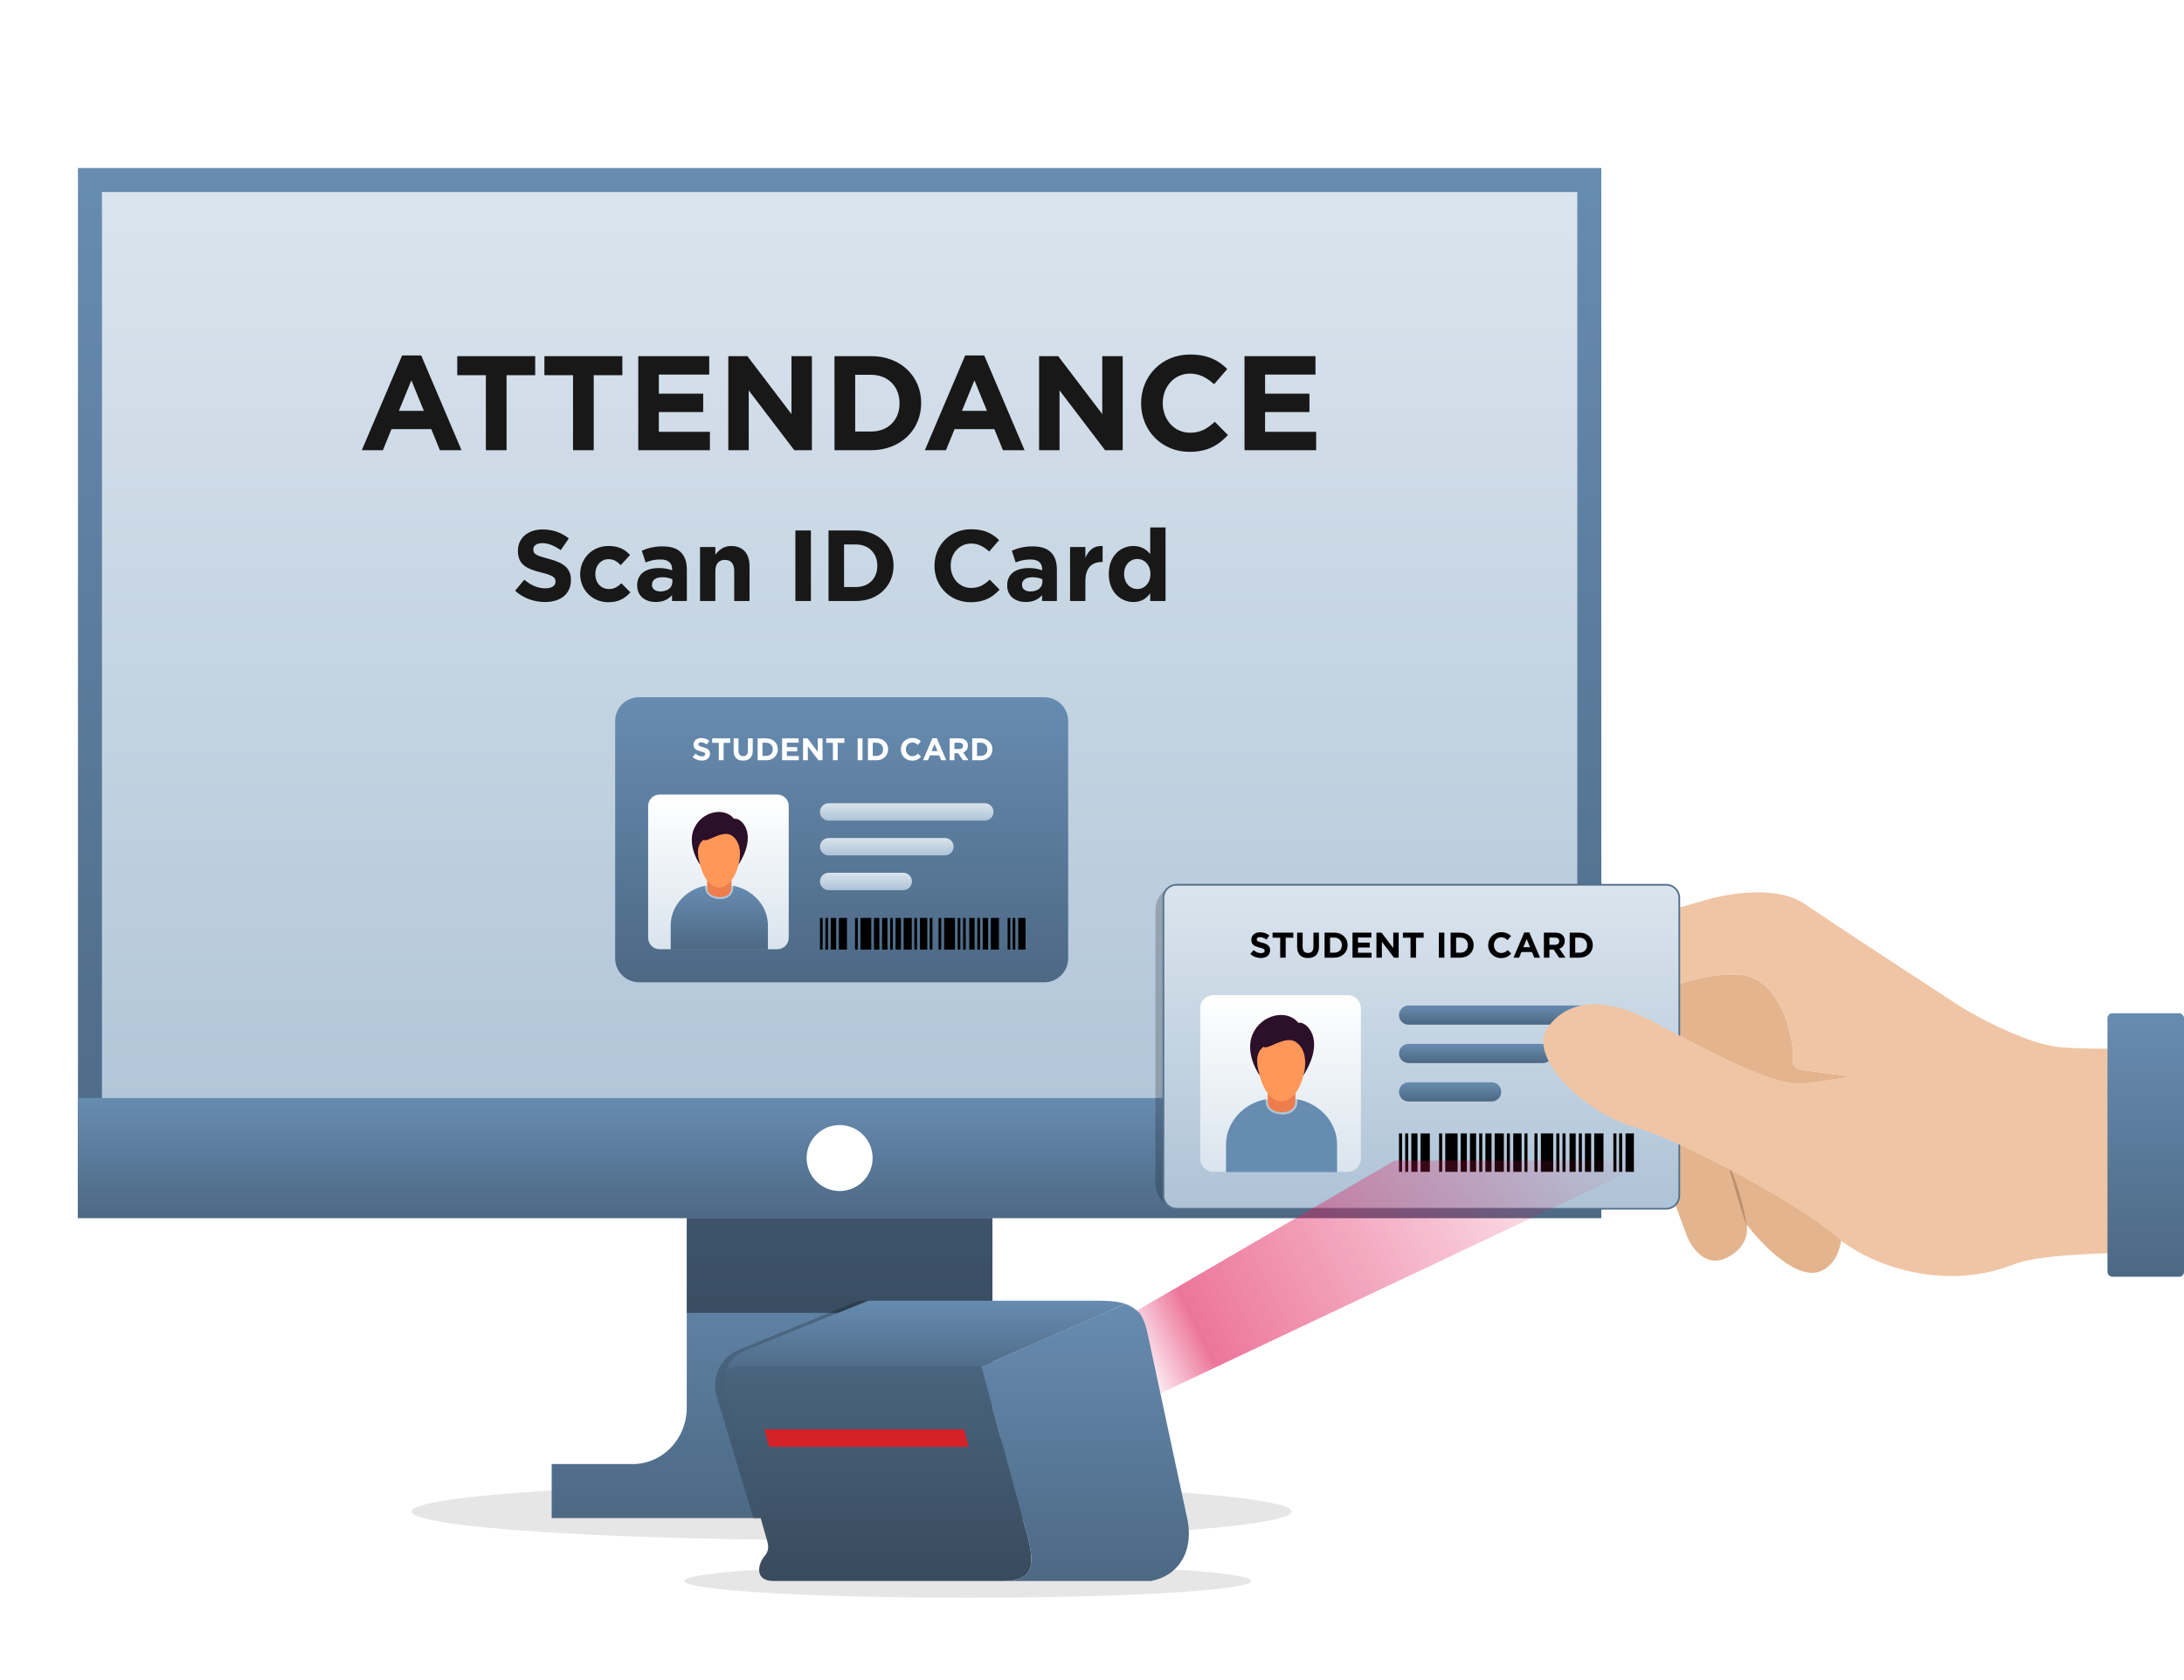 <svg width="364" height="280" viewBox="0 0 364 280" fill="none" xmlns="http://www.w3.org/2000/svg">
<g opacity="0.1" filter="url(#filter0_f_32727_24301)">
<ellipse cx="161.268" cy="263.486" rx="47.244" ry="2.795" fill="black"/>
</g>
<g opacity="0.1" filter="url(#filter1_f_32727_24301)">
<ellipse cx="141.932" cy="251.908" rx="73.358" ry="4.791" fill="black"/>
</g>
<path d="M266.883 28H12.994V202.999H266.883V28Z" fill="url(#paint0_linear_32727_24301)"/>
<path d="M262.884 32.003H16.992V199.003H262.884V32.003Z" fill="url(#paint1_linear_32727_24301)"/>
<path d="M102.529 120.17C102.529 117.977 104.307 116.199 106.501 116.199H174.057C176.25 116.199 178.028 117.977 178.028 120.17V159.731C178.028 161.924 176.25 163.702 174.057 163.702H106.501C104.307 163.702 102.529 161.924 102.529 159.731V120.17Z" fill="url(#paint2_linear_32727_24301)"/>
<path d="M137.111 158.258L137.111 152.987L136.661 152.987L136.661 158.258L137.111 158.258Z" fill="black"/>
<path d="M138.012 158.258L138.012 152.987L137.561 152.987L137.561 158.258L138.012 158.258Z" fill="black"/>
<path d="M168.385 158.258L168.385 152.987L167.934 152.987L167.934 158.258L168.385 158.258Z" fill="black"/>
<path d="M139.361 158.258L139.361 152.987L138.461 152.987L138.461 158.258L139.361 158.258Z" fill="black"/>
<path d="M141.162 158.258L141.162 152.987L139.812 152.987L139.812 158.258L141.162 158.258Z" fill="black"/>
<path d="M142.961 158.258L142.961 152.987L142.51 152.987L142.51 158.258L142.961 158.258Z" fill="black"/>
<path d="M145.211 158.258L145.211 152.987L143.411 152.987L143.411 158.258L145.211 158.258Z" fill="black"/>
<path d="M146.561 158.258L146.561 152.987L145.661 152.987L145.661 158.258L146.561 158.258Z" fill="black"/>
<path d="M147.91 158.258L147.91 152.987L147.01 152.987L147.01 158.258L147.91 158.258Z" fill="black"/>
<path d="M162.439 158.258L162.439 152.987L161.54 152.987L161.54 158.258L162.439 158.258Z" fill="black"/>
<path d="M148.811 158.258L148.811 152.987L148.36 152.987L148.36 158.258L148.811 158.258Z" fill="black"/>
<path d="M163.34 158.258L163.34 152.987L162.889 152.987L162.889 158.258L163.34 158.258Z" fill="black"/>
<path d="M152.84 158.258L152.84 152.987L152.389 152.987L152.389 158.258L152.84 158.258Z" fill="black"/>
<path d="M169.221 158.258L169.221 152.987L168.77 152.987L168.77 158.258L169.221 158.258Z" fill="black"/>
<path d="M156.871 158.258L156.871 152.987L156.421 152.987L156.421 158.258L156.871 158.258Z" fill="black"/>
<path d="M155.406 158.258L155.406 152.987L154.956 152.987L154.956 158.258L155.406 158.258Z" fill="black"/>
<path d="M150.162 158.258L150.162 152.987L149.262 152.987L149.262 158.258L150.162 158.258Z" fill="black"/>
<path d="M164.689 158.258L164.689 152.987L163.79 152.987L163.79 158.258L164.689 158.258Z" fill="black"/>
<path d="M151.961 158.258L151.961 152.987L150.611 152.987L150.611 158.258L151.961 158.258Z" fill="black"/>
<path d="M166.488 158.258L166.488 152.987L165.138 152.987L165.138 158.258L166.488 158.258Z" fill="black"/>
<path d="M154.545 158.258L154.545 152.987L153.327 152.987L153.327 158.258L154.545 158.258Z" fill="black"/>
<path d="M170.926 158.258L170.926 152.987L169.708 152.987L169.708 158.258L170.926 158.258Z" fill="black"/>
<path d="M159.16 158.258L159.16 152.987L157.36 152.987L157.36 158.258L159.16 158.258Z" fill="black"/>
<path d="M160.061 158.258L160.061 152.987L159.61 152.987L159.61 158.258L160.061 158.258Z" fill="black"/>
<path d="M160.961 158.258L160.961 152.987L160.51 152.987L160.51 158.258L160.961 158.258Z" fill="black"/>
<path d="M116.992 126.757C116.434 126.757 115.881 126.57 115.443 126.174L115.918 125.605C116.252 125.876 116.591 126.048 117.008 126.048C117.341 126.048 117.534 125.918 117.534 125.704V125.694C117.534 125.491 117.409 125.381 116.799 125.23C116.059 125.047 115.589 124.834 115.589 124.114V124.104C115.589 123.441 116.116 123.004 116.867 123.004C117.404 123.004 117.847 123.17 118.222 123.468L117.805 124.072C117.477 123.848 117.169 123.713 116.856 123.713C116.544 123.713 116.387 123.848 116.387 124.031V124.041C116.387 124.286 116.544 124.354 117.174 124.521C117.915 124.719 118.332 124.98 118.332 125.616V125.626C118.332 126.351 117.779 126.757 116.992 126.757ZM119.802 126.705V123.796H118.692V123.056H121.716V123.796H120.605V126.705H119.802ZM123.856 126.763C122.875 126.763 122.276 126.22 122.276 125.141V123.056H123.079V125.12C123.079 125.72 123.371 126.022 123.866 126.022C124.361 126.022 124.653 125.73 124.653 125.146V123.056H125.456V125.115C125.456 126.22 124.836 126.763 123.856 126.763ZM126.274 126.705V123.056H127.697C128.844 123.056 129.637 123.843 129.637 124.87V124.88C129.637 125.908 128.844 126.705 127.697 126.705H126.274ZM127.697 123.78H127.077V125.981H127.697C128.349 125.981 128.798 125.537 128.798 124.891V124.88C128.798 124.234 128.349 123.78 127.697 123.78ZM130.352 126.705V123.056H133.105V123.77H131.15V124.51H132.871V125.225H131.15V125.991H133.131V126.705H130.352ZM133.845 126.705V123.056H134.586L136.296 125.303V123.056H137.088V126.705H136.405L134.638 124.385V126.705H133.845ZM138.814 126.705V123.796H137.704V123.056H140.728V123.796H139.617V126.705H138.814ZM142.945 126.705V123.056H143.748V126.705H142.945ZM144.66 126.705V123.056H146.083C147.23 123.056 148.023 123.843 148.023 124.87V124.88C148.023 125.908 147.23 126.705 146.083 126.705H144.66ZM146.083 123.78H145.463V125.981H146.083C146.735 125.981 147.183 125.537 147.183 124.891V124.88C147.183 124.234 146.735 123.78 146.083 123.78ZM152.011 126.768C150.937 126.768 150.14 125.939 150.14 124.891V124.88C150.14 123.843 150.922 122.993 152.043 122.993C152.726 122.993 153.148 123.223 153.482 123.556L152.971 124.145C152.684 123.89 152.408 123.733 152.037 123.733C151.422 123.733 150.979 124.244 150.979 124.87V124.88C150.979 125.506 151.412 126.028 152.037 126.028C152.455 126.028 152.71 125.866 152.997 125.6L153.508 126.116C153.132 126.518 152.72 126.768 152.011 126.768ZM153.838 126.705L155.402 123.03H156.142L157.706 126.705H156.867L156.533 125.887H154.99L154.656 126.705H153.838ZM155.277 125.178H156.246L155.762 123.994L155.277 125.178ZM158.27 126.705V123.056H159.938C160.402 123.056 160.757 123.181 161.002 123.426C161.21 123.634 161.314 123.911 161.314 124.26V124.27C161.314 124.86 160.996 125.23 160.532 125.402L161.424 126.705H160.486L159.703 125.537H159.073V126.705H158.27ZM159.073 124.828H159.886C160.282 124.828 160.501 124.625 160.501 124.312V124.302C160.501 123.952 160.267 123.78 159.87 123.78H159.073V124.828ZM162.037 126.705V123.056H163.461C164.608 123.056 165.4 123.843 165.4 124.87V124.88C165.4 125.908 164.608 126.705 163.461 126.705H162.037ZM163.461 123.78H162.84V125.981H163.461C164.113 125.981 164.561 125.537 164.561 124.891V124.88C164.561 124.234 164.113 123.78 163.461 123.78Z" fill="white"/>
<path d="M108.025 134.326C108.025 133.274 108.879 132.42 109.931 132.42H129.55C130.603 132.42 131.456 133.274 131.456 134.326V156.294C131.456 157.346 130.603 158.2 129.55 158.2H109.931C108.879 158.2 108.025 157.346 108.025 156.294V134.326Z" fill="url(#paint3_linear_32727_24301)"/>
<path d="M117.859 148.633V146.75H121.909V148.633C121.488 149.412 120.768 149.647 119.884 149.647C119 149.647 118.28 149.412 117.859 148.633Z" fill="#EE7D4E"/>
<path d="M119.885 147.91C122.315 147.91 123.308 143.952 123.501 141.973C123.886 140.524 123.935 137.628 121.042 137.628H118.294C116.095 137.628 116.028 140.524 116.269 141.973C116.462 143.952 117.455 147.91 119.885 147.91Z" fill="#FE9757"/>
<path d="M115.69 138.062C114.649 140.38 115.931 143.083 116.702 144.145C116.558 143.421 115.661 141.104 117.281 139.945C117.763 140.525 120.357 138.252 121.909 139.221C123.583 140.266 123.5 142.697 123.066 144.145C126.537 138.642 123.287 136.107 122.343 136.47C120.752 134.442 116.992 135.166 115.69 138.062Z" fill="#2C0F29"/>
<path d="M122.191 147.622C125.318 148.167 127.984 150.897 127.984 154.184V158.24H111.785V154.184C111.785 150.898 114.452 148.167 117.578 147.622C117.574 147.684 117.57 147.748 117.57 147.812C117.57 149.07 118.591 149.794 120.029 149.794C121.467 149.794 122.199 148.925 122.199 147.812C122.199 147.748 122.195 147.684 122.191 147.622Z" fill="url(#paint4_linear_32727_24301)"/>
<path d="M117.57 147.821C117.57 147.757 117.573 147.693 117.578 147.631L117.86 147.622C117.856 147.684 117.853 147.748 117.853 147.812C117.853 149.07 118.873 149.504 120.03 149.504C121.187 149.504 121.902 148.925 121.902 147.812C121.902 147.748 121.899 147.684 121.894 147.622L122.191 147.631C122.195 147.693 122.199 147.757 122.199 147.821C122.199 148.934 121.467 149.803 120.029 149.803C118.591 149.803 117.57 149.079 117.57 147.821Z" fill="#AEC3D7"/>
<path d="M136.662 135.317C136.662 134.518 137.311 133.869 138.11 133.869H164.141C164.94 133.869 165.589 134.518 165.589 135.317C165.589 136.117 164.94 136.766 164.141 136.766H138.11C137.311 136.766 136.662 136.117 136.662 135.317Z" fill="url(#paint5_linear_32727_24301)"/>
<path d="M136.662 141.111C136.662 140.311 137.311 139.663 138.11 139.663H157.487C158.287 139.663 158.936 140.311 158.936 141.111C158.936 141.911 158.287 142.559 157.487 142.559H138.11C137.311 142.559 136.662 141.911 136.662 141.111Z" fill="url(#paint6_linear_32727_24301)"/>
<path d="M136.662 146.903C136.662 146.103 137.311 145.455 138.11 145.455H150.545C151.345 145.455 151.993 146.103 151.993 146.903C151.993 147.703 151.345 148.352 150.545 148.352H138.11C137.311 148.352 136.662 147.703 136.662 146.903Z" fill="url(#paint7_linear_32727_24301)"/>
<path d="M266.883 182.999H12.994V202.999H266.883V182.999Z" fill="url(#paint8_linear_32727_24301)"/>
<path d="M114.467 203H165.405V234.61C165.405 239.8 169.433 244 174.401 244H187.905V253H91.947V244H105.461C110.429 244 114.457 239.79 114.457 234.61V203H114.467Z" fill="url(#paint9_linear_32727_24301)"/>
<path opacity="0.4" d="M165.405 203H114.467H114.457V218.805H165.405V203Z" fill="black"/>
<path d="M139.939 198.498C142.975 198.498 145.437 196.035 145.437 192.998C145.437 189.96 142.975 187.498 139.939 187.498C136.903 187.498 134.441 189.96 134.441 192.998C134.441 196.035 136.903 198.498 139.939 198.498Z" fill="white"/>
<g filter="url(#filter2_d_32727_24301)">
<path d="M60.299 74.533L67.019 58.741H70.2L76.92 74.533H73.314L71.88 71.016H65.25L63.816 74.533H60.299ZM66.482 67.97H70.648L68.565 62.885L66.482 67.97ZM80.979 74.533V62.034H76.208V58.853H89.2V62.034H84.428V74.533H80.979ZM95.504 74.533V62.034H90.733V58.853H103.725V62.034H98.954V74.533H95.504ZM106.378 74.533V58.853H118.205V61.922H109.805V65.103H117.197V68.172H109.805V71.464H118.317V74.533H106.378ZM121.384 74.533V58.853H124.565L131.912 68.508V58.853H135.317V74.533H132.382L124.789 64.565V74.533H121.384ZM139.081 74.533V58.853H145.196C150.124 58.853 153.529 62.236 153.529 66.648V66.693C153.529 71.106 150.124 74.533 145.196 74.533H139.081ZM145.196 61.967H142.53V71.42H145.196C147.996 71.42 149.922 69.516 149.922 66.738V66.693C149.922 63.916 147.996 61.967 145.196 61.967ZM154.143 74.533L160.863 58.741H164.044L170.764 74.533H167.157L165.724 71.016H159.093L157.66 74.533H154.143ZM160.325 67.97H164.492L162.409 62.885L160.325 67.97ZM173.184 74.533V58.853H176.365L183.712 68.508V58.853H187.117V74.533H184.182L176.589 64.565V74.533H173.184ZM198.228 74.802C193.614 74.802 190.186 71.24 190.186 66.738V66.693C190.186 62.236 193.546 58.584 198.362 58.584C201.297 58.584 203.111 59.57 204.545 61.004L202.35 63.535C201.118 62.437 199.93 61.765 198.34 61.765C195.697 61.765 193.793 63.96 193.793 66.648V66.693C193.793 69.381 195.652 71.621 198.34 71.621C200.132 71.621 201.23 70.927 202.462 69.784L204.657 72.002C203.044 73.727 201.274 74.802 198.228 74.802ZM207.418 74.533V58.853H219.246V61.922H210.846V65.103H218.238V68.172H210.846V71.464H219.358V74.533H207.418Z" fill="#181818"/>
</g>
<g filter="url(#filter3_d_32727_24301)">
<path d="M90.839 99.834C89.041 99.834 87.26 99.229 85.849 97.952L87.378 96.121C88.453 96.995 89.545 97.549 90.889 97.549C91.965 97.549 92.586 97.129 92.586 96.44V96.407C92.586 95.752 92.183 95.399 90.217 94.912C87.832 94.324 86.32 93.635 86.32 91.316V91.283C86.32 89.149 88.016 87.738 90.436 87.738C92.166 87.738 93.594 88.276 94.804 89.233L93.46 91.182C92.401 90.46 91.41 90.023 90.402 90.023C89.394 90.023 88.89 90.46 88.89 91.048V91.081C88.89 91.871 89.394 92.089 91.427 92.627C93.812 93.265 95.156 94.105 95.156 96.155V96.188C95.156 98.524 93.376 99.834 90.839 99.834ZM101.383 99.868C98.679 99.868 96.696 97.768 96.696 95.214V95.18C96.696 92.61 98.662 90.493 101.417 90.493C103.114 90.493 104.155 91.064 105.012 92.005L103.45 93.685C102.862 93.08 102.324 92.694 101.4 92.694C100.123 92.694 99.216 93.803 99.216 95.147V95.18C99.216 96.575 100.107 97.667 101.501 97.667C102.358 97.667 102.946 97.297 103.567 96.709L105.063 98.221C104.189 99.179 103.181 99.868 101.383 99.868ZM109.284 99.834C107.587 99.834 106.193 98.876 106.193 97.079V97.045C106.193 95.096 107.688 94.172 109.822 94.172C110.746 94.172 111.367 94.324 112.023 94.542V94.391C112.023 93.316 111.367 92.744 110.091 92.744C109.099 92.744 108.427 92.912 107.604 93.232L106.966 91.283C107.957 90.863 108.931 90.56 110.46 90.56C111.871 90.56 112.846 90.913 113.501 91.568C114.173 92.24 114.475 93.232 114.475 94.441V99.666H112.006V98.692C111.384 99.38 110.544 99.834 109.284 99.834ZM110.057 98.07C111.267 98.07 112.056 97.432 112.056 96.491V96.037C111.603 95.836 111.048 95.701 110.427 95.701C109.335 95.701 108.663 96.138 108.663 96.944V96.978C108.663 97.667 109.234 98.07 110.057 98.07ZM116.673 99.666V90.661H119.226V91.938C119.814 91.182 120.587 90.493 121.864 90.493C123.813 90.493 124.922 91.753 124.922 93.836V99.666H122.368V94.643C122.368 93.433 121.814 92.812 120.822 92.812C119.831 92.812 119.226 93.433 119.226 94.643V99.666H116.673ZM132.563 99.666V87.906H135.15V99.666H132.563ZM138.089 99.666V87.906H142.676C146.372 87.906 148.925 90.443 148.925 93.752V93.786C148.925 97.096 146.372 99.666 142.676 99.666H138.089ZM142.676 90.241H140.677V97.331H142.676C144.776 97.331 146.221 95.903 146.221 93.82V93.786C146.221 91.703 144.776 90.241 142.676 90.241ZM161.778 99.868C158.317 99.868 155.747 97.196 155.747 93.82V93.786C155.747 90.443 158.267 87.704 161.879 87.704C164.079 87.704 165.44 88.444 166.515 89.519L164.869 91.417C163.945 90.594 163.055 90.09 161.862 90.09C159.879 90.09 158.451 91.736 158.451 93.752V93.786C158.451 95.802 159.846 97.482 161.862 97.482C163.206 97.482 164.029 96.961 164.953 96.104L166.599 97.768C165.39 99.061 164.063 99.868 161.778 99.868ZM170.955 99.834C169.259 99.834 167.864 98.876 167.864 97.079V97.045C167.864 95.096 169.359 94.172 171.493 94.172C172.417 94.172 173.039 94.324 173.694 94.542V94.391C173.694 93.316 173.039 92.744 171.762 92.744C170.771 92.744 170.099 92.912 169.275 93.232L168.637 91.283C169.628 90.863 170.603 90.56 172.131 90.56C173.543 90.56 174.517 90.913 175.172 91.568C175.844 92.24 176.147 93.232 176.147 94.441V99.666H173.677V98.692C173.055 99.38 172.215 99.834 170.955 99.834ZM171.728 98.07C172.938 98.07 173.727 97.432 173.727 96.491V96.037C173.274 95.836 172.719 95.701 172.098 95.701C171.006 95.701 170.334 96.138 170.334 96.944V96.978C170.334 97.667 170.905 98.07 171.728 98.07ZM178.344 99.666V90.661H180.898V92.476C181.418 91.249 182.242 90.426 183.77 90.493V93.164H183.636C181.939 93.164 180.898 94.172 180.898 96.34V99.666H178.344ZM188.898 99.834C186.798 99.834 184.799 98.188 184.799 95.18V95.147C184.799 92.14 186.764 90.493 188.898 90.493C190.259 90.493 191.099 91.115 191.703 91.837V87.402H194.257V99.666H191.703V98.372C191.082 99.229 190.242 99.834 188.898 99.834ZM189.553 97.667C190.746 97.667 191.737 96.676 191.737 95.18V95.147C191.737 93.652 190.746 92.66 189.553 92.66C188.36 92.66 187.352 93.635 187.352 95.147V95.18C187.352 96.676 188.36 97.667 189.553 97.667Z" fill="#181818"/>
</g>
<g opacity="0.2" filter="url(#filter4_f_32727_24301)">
<path d="M192.564 151.758V197.16C192.564 199.616 194.555 201.606 197.01 201.606H267.119V147.312H197.01C194.555 147.312 192.564 149.302 192.564 151.758Z" fill="black"/>
</g>
<g opacity="0.2" filter="url(#filter5_f_32727_24301)">
<path d="M184.392 216.776H144.003C143.426 216.776 142.853 216.889 142.319 217.108L123.149 224.959C120.105 226.205 118.506 229.559 119.453 232.709L125.586 253.105H184.392L184.392 216.776Z" fill="black"/>
</g>
<path d="M301.105 180.579C295.617 181.424 283.621 174.499 275.434 170.221L306.533 200.927C307.252 203.658 307.701 209.641 303.746 211.723C299.791 213.805 293.655 207.463 291.082 204.031C291.387 205.236 291.129 208.052 287.648 209.678C284.168 211.305 281.828 207.8 281.094 205.845L276.982 194.632L275.723 197.653C273.97 200.881 269.398 204.59 265.138 193.6C260.878 182.609 267.852 171.422 271.871 167.203C275.225 165.434 283.509 162.006 289.819 162.438C297.707 162.977 299.198 175.232 298.828 176.594C298.532 177.683 299.662 178.186 300.263 178.301L308.72 179.435C308.011 179.534 305.496 179.902 301.105 180.579Z" fill="#E3B48E"/>
<path d="M276.983 194.63L276.982 194.629C278.002 191.592 278.421 189.025 278.908 189.157C279.18 189.231 278.143 193.044 276.983 194.63Z" fill="#BB906D"/>
<path d="M291.082 204.029C291.201 204.5 291.218 204.62 291.159 204.482C290.842 203.741 288.343 195.494 288.133 194.449C287.898 193.275 290.238 198.533 291.082 204.029Z" fill="#BB906D"/>
<path d="M335.567 210.736C341.654 208.316 362.207 208.817 362.207 208.817V174.687C355.995 174.809 347.053 174.881 343.357 174.534C338.115 174.042 330.209 169.879 326.911 167.859C320.207 163.498 305.594 153.949 300.765 150.644C295.937 147.339 287.132 149.027 283.334 150.283L265.485 155.222L271.872 167.201C275.225 165.433 283.509 162.004 289.819 162.436C297.707 162.976 299.198 175.23 298.828 176.592C298.532 177.682 299.662 178.184 300.263 178.3L308.72 179.433C308.011 179.533 305.496 179.901 301.105 180.577C295.617 181.422 283.621 174.497 275.434 170.219C267.247 165.941 261.215 166.638 257.904 171.295C254.594 175.952 263.6 185.28 272.404 187.825C281.208 190.369 300.847 201.424 306.017 206.051C311.188 210.677 323.776 215.423 335.567 210.736Z" fill="#EFC5A5"/>
<path d="M196.079 147.456H277.706C278.907 147.456 279.881 148.429 279.881 149.63V199.271C279.881 200.471 278.907 201.445 277.706 201.445H196.079C194.878 201.445 193.905 200.471 193.905 199.271V149.63C193.905 148.429 194.878 147.456 196.079 147.456Z" fill="url(#paint10_linear_32727_24301)" stroke="#54728D" stroke-width="0.286"/>
<path d="M233.68 195.299L233.68 188.9L233.165 188.9L233.165 195.299L233.68 195.299Z" fill="black"/>
<path d="M234.709 195.299L234.709 188.9L234.194 188.9L234.194 195.299L234.709 195.299Z" fill="black"/>
<path d="M269.41 195.299L269.41 188.9L268.895 188.9L268.895 195.299L269.41 195.299Z" fill="black"/>
<path d="M236.25 195.299L236.25 188.9L235.222 188.9L235.222 195.299L236.25 195.299Z" fill="black"/>
<path d="M238.307 195.299L238.307 188.9L236.764 188.9L236.764 195.299L238.307 195.299Z" fill="black"/>
<path d="M240.363 195.299L240.363 188.9L239.848 188.9L239.848 195.299L240.363 195.299Z" fill="black"/>
<path d="M242.934 195.299L242.934 188.9L240.877 188.9L240.877 195.299L242.934 195.299Z" fill="black"/>
<path d="M244.477 195.299L244.477 188.9L243.448 188.9L243.448 195.299L244.477 195.299Z" fill="black"/>
<path d="M246.02 195.299L246.02 188.9L244.991 188.9L244.991 195.299L246.02 195.299Z" fill="black"/>
<path d="M262.617 195.299L262.617 188.9L261.589 188.9L261.589 195.299L262.617 195.299Z" fill="black"/>
<path d="M247.047 195.299L247.047 188.9L246.532 188.9L246.532 195.299L247.047 195.299Z" fill="black"/>
<path d="M263.646 195.299L263.646 188.9L263.132 188.9L263.132 195.299L263.646 195.299Z" fill="black"/>
<path d="M251.652 195.299L251.652 188.9L251.138 188.9L251.138 195.299L251.652 195.299Z" fill="black"/>
<path d="M270.365 195.299L270.365 188.9L269.85 188.9L269.85 195.299L270.365 195.299Z" fill="black"/>
<path d="M256.256 195.299L256.256 188.9L255.741 188.9L255.741 195.299L256.256 195.299Z" fill="black"/>
<path d="M254.582 195.299L254.582 188.9L254.067 188.9L254.067 195.299L254.582 195.299Z" fill="black"/>
<path d="M248.59 195.299L248.59 188.9L247.562 188.9L247.562 195.299L248.59 195.299Z" fill="black"/>
<path d="M265.187 195.299L265.188 188.9L264.159 188.9L264.159 195.299L265.187 195.299Z" fill="black"/>
<path d="M250.646 195.299L250.646 188.9L249.104 188.9L249.104 195.299L250.646 195.299Z" fill="black"/>
<path d="M267.246 195.299L267.246 188.9L265.704 188.9L265.704 195.299L267.246 195.299Z" fill="black"/>
<path d="M253.598 195.299L253.598 188.9L252.206 188.9L252.206 195.299L253.598 195.299Z" fill="black"/>
<path d="M272.314 195.299L272.314 188.9L270.923 188.9L270.923 195.299L272.314 195.299Z" fill="black"/>
<path d="M258.873 195.299L258.873 188.9L256.817 188.9L256.817 195.299L258.873 195.299Z" fill="black"/>
<path d="M259.9 195.299L259.9 188.9L259.386 188.9L259.386 195.299L259.9 195.299Z" fill="black"/>
<path d="M260.928 195.299L260.928 188.9L260.413 188.9L260.413 195.299L260.928 195.299Z" fill="black"/>
<path d="M210.153 159.661C209.516 159.661 208.884 159.447 208.384 158.994L208.926 158.345C209.307 158.654 209.694 158.851 210.171 158.851C210.552 158.851 210.773 158.702 210.773 158.458V158.446C210.773 158.214 210.63 158.088 209.933 157.916C209.087 157.707 208.551 157.463 208.551 156.641V156.629C208.551 155.872 209.152 155.372 210.01 155.372C210.624 155.372 211.13 155.563 211.559 155.902L211.082 156.593C210.707 156.337 210.356 156.182 209.998 156.182C209.641 156.182 209.462 156.337 209.462 156.546V156.557C209.462 156.837 209.641 156.915 210.362 157.106C211.208 157.332 211.684 157.63 211.684 158.357V158.368C211.684 159.196 211.053 159.661 210.153 159.661ZM213.364 159.602V156.278H212.095V155.432H215.55V156.278H214.281V159.602H213.364ZM217.995 159.667C216.875 159.667 216.19 159.048 216.19 157.814V155.432H217.108V157.791C217.108 158.476 217.441 158.821 218.007 158.821C218.573 158.821 218.907 158.488 218.907 157.82V155.432H219.824V157.785C219.824 159.048 219.115 159.667 217.995 159.667ZM220.759 159.602V155.432H222.385C223.695 155.432 224.601 156.331 224.601 157.505V157.517C224.601 158.69 223.695 159.602 222.385 159.602H220.759ZM222.385 156.26H221.676V158.774H222.385C223.129 158.774 223.642 158.267 223.642 157.528V157.517C223.642 156.778 223.129 156.26 222.385 156.26ZM225.418 159.602V155.432H228.564V156.248H226.33V157.094H228.296V157.91H226.33V158.785H228.593V159.602H225.418ZM229.409 159.602V155.432H230.255L232.209 157.999V155.432H233.114V159.602H232.334L230.315 156.951V159.602H229.409ZM235.086 159.602V156.278H233.818V155.432H237.273V156.278H236.004V159.602H235.086ZM239.806 159.602V155.432H240.723V159.602H239.806ZM241.765 159.602V155.432H243.392C244.702 155.432 245.608 156.331 245.608 157.505V157.517C245.608 158.69 244.702 159.602 243.392 159.602H241.765ZM243.392 156.26H242.683V158.774H243.392C244.136 158.774 244.649 158.267 244.649 157.528V157.517C244.649 156.778 244.136 156.26 243.392 156.26ZM250.165 159.673C248.938 159.673 248.026 158.726 248.026 157.528V157.517C248.026 156.331 248.92 155.36 250.201 155.36C250.981 155.36 251.464 155.622 251.845 156.003L251.261 156.677C250.934 156.385 250.618 156.206 250.195 156.206C249.492 156.206 248.986 156.79 248.986 157.505V157.517C248.986 158.231 249.48 158.827 250.195 158.827C250.671 158.827 250.963 158.642 251.291 158.339L251.875 158.928C251.446 159.387 250.975 159.673 250.165 159.673ZM252.252 159.602L254.039 155.402H254.885L256.672 159.602H255.713L255.332 158.666H253.568L253.187 159.602H252.252ZM253.896 157.856H255.004L254.45 156.504L253.896 157.856ZM257.315 159.602V155.432H259.222C259.752 155.432 260.157 155.575 260.437 155.855C260.675 156.093 260.794 156.409 260.794 156.808V156.82C260.794 157.493 260.431 157.916 259.901 158.112L260.92 159.602H259.847L258.954 158.267H258.233V159.602H257.315ZM258.233 157.457H259.162C259.615 157.457 259.865 157.225 259.865 156.867V156.855C259.865 156.456 259.597 156.26 259.144 156.26H258.233V157.457ZM261.62 159.602V155.432H263.247C264.557 155.432 265.463 156.331 265.463 157.505V157.517C265.463 158.69 264.557 159.602 263.247 159.602H261.62ZM263.247 156.26H262.538V158.774H263.247C263.991 158.774 264.504 158.267 264.504 157.528V157.517C264.504 156.778 263.991 156.26 263.247 156.26Z" fill="black"/>
<path d="M200.041 168.025C200.041 166.823 201.016 165.848 202.219 165.848H224.634C225.837 165.848 226.812 166.823 226.812 168.025V193.124C226.812 194.327 225.837 195.302 224.634 195.302H202.219C201.016 195.302 200.041 194.327 200.041 193.124V168.025Z" fill="url(#paint11_linear_32727_24301)"/>
<path d="M211.279 184.37V182.219H215.906V184.37C215.425 185.259 214.603 185.528 213.593 185.528C212.583 185.528 211.76 185.259 211.279 184.37Z" fill="#EE7D4E"/>
<path d="M213.592 183.544C216.368 183.544 217.503 179.021 217.723 176.759C218.164 175.104 218.219 171.795 214.914 171.795H211.774C209.262 171.795 209.185 175.104 209.46 176.759C209.681 179.021 210.815 183.544 213.592 183.544Z" fill="#FE9757"/>
<path d="M208.8 172.292C207.611 174.939 209.076 178.028 209.957 179.242C209.792 178.414 208.767 175.767 210.618 174.443C211.169 175.105 214.132 172.509 215.906 173.616C217.819 174.81 217.724 177.587 217.228 179.242C221.194 172.954 217.481 170.058 216.402 170.472C214.584 168.155 210.288 168.982 208.8 172.292Z" fill="#2C0F29"/>
<path d="M216.227 183.213C219.8 183.836 222.846 186.956 222.846 190.711V195.345H204.338V190.711C204.338 186.956 207.384 183.836 210.957 183.213C210.952 183.285 210.948 183.357 210.948 183.43C210.948 184.868 212.115 185.695 213.757 185.695C215.4 185.695 216.236 184.702 216.236 183.43C216.236 183.357 216.232 183.285 216.227 183.213Z" fill="#678CB1"/>
<path d="M210.947 183.441C210.947 183.367 210.951 183.295 210.956 183.223L211.279 183.213C211.273 183.285 211.27 183.357 211.27 183.43C211.27 184.868 212.435 185.364 213.757 185.364C215.079 185.364 215.897 184.702 215.897 183.43C215.897 183.357 215.893 183.285 215.888 183.213L216.226 183.223C216.231 183.295 216.235 183.367 216.235 183.441C216.235 184.712 215.399 185.705 213.757 185.705C212.114 185.705 210.947 184.878 210.947 183.441Z" fill="#AEC3D7"/>
<path d="M233.166 169.174C233.166 168.29 233.882 167.574 234.766 167.574H264.58C265.464 167.574 266.18 168.29 266.18 169.174C266.18 170.057 265.464 170.773 264.58 170.773H234.766C233.882 170.773 233.166 170.057 233.166 169.174Z" fill="url(#paint12_linear_32727_24301)"/>
<path d="M233.166 175.572C233.166 174.689 233.882 173.973 234.766 173.973H257.126C258.009 173.973 258.725 174.689 258.725 175.572C258.725 176.456 258.009 177.172 257.126 177.172H234.766C233.882 177.172 233.166 176.456 233.166 175.572Z" fill="url(#paint13_linear_32727_24301)"/>
<path d="M233.166 181.971C233.166 181.087 233.882 180.371 234.766 180.371H248.606C249.489 180.371 250.205 181.087 250.205 181.971C250.205 182.854 249.489 183.57 248.606 183.57H234.766C233.882 183.57 233.166 182.854 233.166 181.971Z" fill="url(#paint14_linear_32727_24301)"/>
<path d="M272.404 187.826C281.208 190.37 300.847 201.425 306.017 206.052L308.72 179.434C308.011 179.534 305.496 179.902 301.105 180.578C295.617 181.423 283.621 174.499 275.434 170.221C267.247 165.942 261.215 166.64 257.904 171.296C254.594 175.953 263.6 185.281 272.404 187.826Z" fill="#EFC5A5"/>
<rect x="351.242" y="168.869" width="12.758" height="43.914" rx="0.799" fill="url(#paint15_linear_32727_24301)"/>
<path opacity="0.6" d="M275.491 193.422L193.562 232.146L170.039 229.751L232.433 193.422H275.491Z" fill="url(#paint16_linear_32727_24301)"/>
<path d="M123.45 227.73H163.562L171.463 256.79C172.52 261.517 171.767 263.484 167.057 263.484H128.92C125.638 263.484 126.352 260.602 127.401 259.376C128.312 258.311 128.008 257.398 127.856 256.79L121.627 234.881C120.168 228.917 120.563 227.731 123.45 227.73Z" fill="url(#paint17_linear_32727_24301)"/>
<path d="M123.451 227.732H163.563L187.569 217.311C186.397 216.901 184.917 216.774 182.707 216.777H144.722L124.362 224.993C122.333 226.02 121.409 226.806 120.895 229.127C120.885 229.168 120.876 229.211 120.868 229.255C120.877 229.212 120.886 229.169 120.895 229.127C121.158 228.039 121.982 227.732 123.451 227.732Z" fill="url(#paint18_linear_32727_24301)"/>
<path d="M190 218.907C189.242 218.144 188.503 217.637 187.569 217.311L163.562 227.731L171.463 256.79C172.52 261.517 171.767 263.485 167.057 263.485H191.823C196.229 262.724 199.268 258.616 197.749 252.53L191.367 222.71C191.038 221.093 190.771 220.24 190 218.907Z" fill="url(#paint19_linear_32727_24301)"/>
<path d="M160.676 238.229L161.436 241.119H128.161L127.401 238.229H160.676Z" fill="#D62027"/>
<defs>
<filter id="filter0_f_32727_24301" x="111.616" y="258.284" width="99.303" height="10.404" filterUnits="userSpaceOnUse" color-interpolation-filters="sRGB">
<feFlood flood-opacity="0" result="BackgroundImageFix"/>
<feBlend mode="normal" in="SourceGraphic" in2="BackgroundImageFix" result="shape"/>
<feGaussianBlur stdDeviation="1.204" result="effect1_foregroundBlur_32727_24301"/>
</filter>
<filter id="filter1_f_32727_24301" x="66.167" y="244.71" width="151.531" height="14.396" filterUnits="userSpaceOnUse" color-interpolation-filters="sRGB">
<feFlood flood-opacity="0" result="BackgroundImageFix"/>
<feBlend mode="normal" in="SourceGraphic" in2="BackgroundImageFix" result="shape"/>
<feGaussianBlur stdDeviation="1.204" result="effect1_foregroundBlur_32727_24301"/>
</filter>
<filter id="filter2_d_32727_24301" x="59.299" y="58.084" width="161.059" height="18.218" filterUnits="userSpaceOnUse" color-interpolation-filters="sRGB">
<feFlood flood-opacity="0" result="BackgroundImageFix"/>
<feColorMatrix in="SourceAlpha" type="matrix" values="0 0 0 0 0 0 0 0 0 0 0 0 0 0 0 0 0 0 127 0" result="hardAlpha"/>
<feOffset dy="0.5"/>
<feGaussianBlur stdDeviation="0.5"/>
<feComposite in2="hardAlpha" operator="out"/>
<feColorMatrix type="matrix" values="0 0 0 0 0 0 0 0 0 0 0 0 0 0 0 0 0 0 0.25 0"/>
<feBlend mode="normal" in2="BackgroundImageFix" result="effect1_dropShadow_32727_24301"/>
<feBlend mode="normal" in="SourceGraphic" in2="effect1_dropShadow_32727_24301" result="shape"/>
</filter>
<filter id="filter3_d_32727_24301" x="84.85" y="86.902" width="110.408" height="14.466" filterUnits="userSpaceOnUse" color-interpolation-filters="sRGB">
<feFlood flood-opacity="0" result="BackgroundImageFix"/>
<feColorMatrix in="SourceAlpha" type="matrix" values="0 0 0 0 0 0 0 0 0 0 0 0 0 0 0 0 0 0 127 0" result="hardAlpha"/>
<feOffset dy="0.5"/>
<feGaussianBlur stdDeviation="0.5"/>
<feComposite in2="hardAlpha" operator="out"/>
<feColorMatrix type="matrix" values="0 0 0 0 0 0 0 0 0 0 0 0 0 0 0 0 0 0 0.25 0"/>
<feBlend mode="normal" in2="BackgroundImageFix" result="effect1_dropShadow_32727_24301"/>
<feBlend mode="normal" in="SourceGraphic" in2="effect1_dropShadow_32727_24301" result="shape"/>
</filter>
<filter id="filter4_f_32727_24301" x="192.018" y="146.765" width="75.648" height="55.387" filterUnits="userSpaceOnUse" color-interpolation-filters="sRGB">
<feFlood flood-opacity="0" result="BackgroundImageFix"/>
<feBlend mode="normal" in="SourceGraphic" in2="BackgroundImageFix" result="shape"/>
<feGaussianBlur stdDeviation="0.273" result="effect1_foregroundBlur_32727_24301"/>
</filter>
<filter id="filter5_f_32727_24301" x="118.635" y="216.23" width="66.304" height="37.423" filterUnits="userSpaceOnUse" color-interpolation-filters="sRGB">
<feFlood flood-opacity="0" result="BackgroundImageFix"/>
<feBlend mode="normal" in="SourceGraphic" in2="BackgroundImageFix" result="shape"/>
<feGaussianBlur stdDeviation="0.273" result="effect1_foregroundBlur_32727_24301"/>
</filter>
<linearGradient id="paint0_linear_32727_24301" x1="138.434" y1="28" x2="138.435" y2="224.874" gradientUnits="userSpaceOnUse">
<stop stop-color="#678CB1"/>
<stop offset="1" stop-color="#49647E"/>
</linearGradient>
<linearGradient id="paint1_linear_32727_24301" x1="139.938" y1="32.003" x2="139.938" y2="199.003" gradientUnits="userSpaceOnUse">
<stop stop-color="#DAE4ED"/>
<stop offset="1" stop-color="#AEC3D7"/>
</linearGradient>
<linearGradient id="paint2_linear_32727_24301" x1="139.831" y1="116.199" x2="139.831" y2="169.64" gradientUnits="userSpaceOnUse">
<stop stop-color="#678CB1"/>
<stop offset="1" stop-color="#49647E"/>
</linearGradient>
<linearGradient id="paint3_linear_32727_24301" x1="119.741" y1="132.42" x2="119.741" y2="158.2" gradientUnits="userSpaceOnUse">
<stop stop-color="white"/>
<stop offset="1" stop-color="#DAE4ED"/>
</linearGradient>
<linearGradient id="paint4_linear_32727_24301" x1="119.789" y1="147.622" x2="119.789" y2="159.567" gradientUnits="userSpaceOnUse">
<stop stop-color="#678CB1"/>
<stop offset="1" stop-color="#49647E"/>
</linearGradient>
<linearGradient id="paint5_linear_32727_24301" x1="151.125" y1="133.869" x2="151.125" y2="136.766" gradientUnits="userSpaceOnUse">
<stop stop-color="#DAE4ED"/>
<stop offset="1" stop-color="#AEC3D7"/>
</linearGradient>
<linearGradient id="paint6_linear_32727_24301" x1="147.799" y1="139.663" x2="147.799" y2="142.559" gradientUnits="userSpaceOnUse">
<stop stop-color="#DAE4ED"/>
<stop offset="1" stop-color="#AEC3D7"/>
</linearGradient>
<linearGradient id="paint7_linear_32727_24301" x1="144.328" y1="145.455" x2="144.328" y2="148.352" gradientUnits="userSpaceOnUse">
<stop stop-color="#DAE4ED"/>
<stop offset="1" stop-color="#AEC3D7"/>
</linearGradient>
<linearGradient id="paint8_linear_32727_24301" x1="138.434" y1="182.999" x2="138.434" y2="205.499" gradientUnits="userSpaceOnUse">
<stop stop-color="#678CB1"/>
<stop offset="1" stop-color="#49647E"/>
</linearGradient>
<linearGradient id="paint9_linear_32727_24301" x1="139.358" y1="203" x2="139.358" y2="259.25" gradientUnits="userSpaceOnUse">
<stop stop-color="#678CB1"/>
<stop offset="1" stop-color="#49647E"/>
</linearGradient>
<linearGradient id="paint10_linear_32727_24301" x1="236.893" y1="147.313" x2="236.893" y2="201.588" gradientUnits="userSpaceOnUse">
<stop stop-color="#DAE4ED"/>
<stop offset="1" stop-color="#AEC3D7"/>
</linearGradient>
<linearGradient id="paint11_linear_32727_24301" x1="213.426" y1="165.848" x2="213.426" y2="195.302" gradientUnits="userSpaceOnUse">
<stop stop-color="white"/>
<stop offset="1" stop-color="#DAE4ED"/>
</linearGradient>
<linearGradient id="paint12_linear_32727_24301" x1="249.477" y1="167.574" x2="249.477" y2="171.173" gradientUnits="userSpaceOnUse">
<stop stop-color="#678CB1"/>
<stop offset="1" stop-color="#49647E"/>
</linearGradient>
<linearGradient id="paint13_linear_32727_24301" x1="245.794" y1="173.973" x2="245.794" y2="177.572" gradientUnits="userSpaceOnUse">
<stop stop-color="#678CB1"/>
<stop offset="1" stop-color="#49647E"/>
</linearGradient>
<linearGradient id="paint14_linear_32727_24301" x1="241.585" y1="180.371" x2="241.585" y2="183.97" gradientUnits="userSpaceOnUse">
<stop stop-color="#678CB1"/>
<stop offset="1" stop-color="#49647E"/>
</linearGradient>
<linearGradient id="paint15_linear_32727_24301" x1="357.548" y1="168.869" x2="357.548" y2="218.273" gradientUnits="userSpaceOnUse">
<stop stop-color="#678CB1"/>
<stop offset="1" stop-color="#49647E"/>
</linearGradient>
<linearGradient id="paint16_linear_32727_24301" x1="189.973" y1="229.152" x2="272.744" y2="188.32" gradientUnits="userSpaceOnUse">
<stop stop-color="#E01A59" stop-opacity="0"/>
<stop offset="0.13" stop-color="#E01A59"/>
<stop offset="1" stop-color="#E01A59" stop-opacity="0"/>
</linearGradient>
<linearGradient id="paint17_linear_32727_24301" x1="146.342" y1="227.73" x2="146.342" y2="263.484" gradientUnits="userSpaceOnUse">
<stop stop-color="#49647E"/>
<stop offset="1" stop-color="#394B5D"/>
</linearGradient>
<linearGradient id="paint18_linear_32727_24301" x1="155.843" y1="216.777" x2="155.843" y2="230.815" gradientUnits="userSpaceOnUse">
<stop stop-color="#678CB1"/>
<stop offset="1" stop-color="#49647E"/>
</linearGradient>
<linearGradient id="paint19_linear_32727_24301" x1="181.058" y1="217.311" x2="181.058" y2="269.256" gradientUnits="userSpaceOnUse">
<stop stop-color="#678CB1"/>
<stop offset="1" stop-color="#49647E"/>
</linearGradient>
</defs>
</svg>
